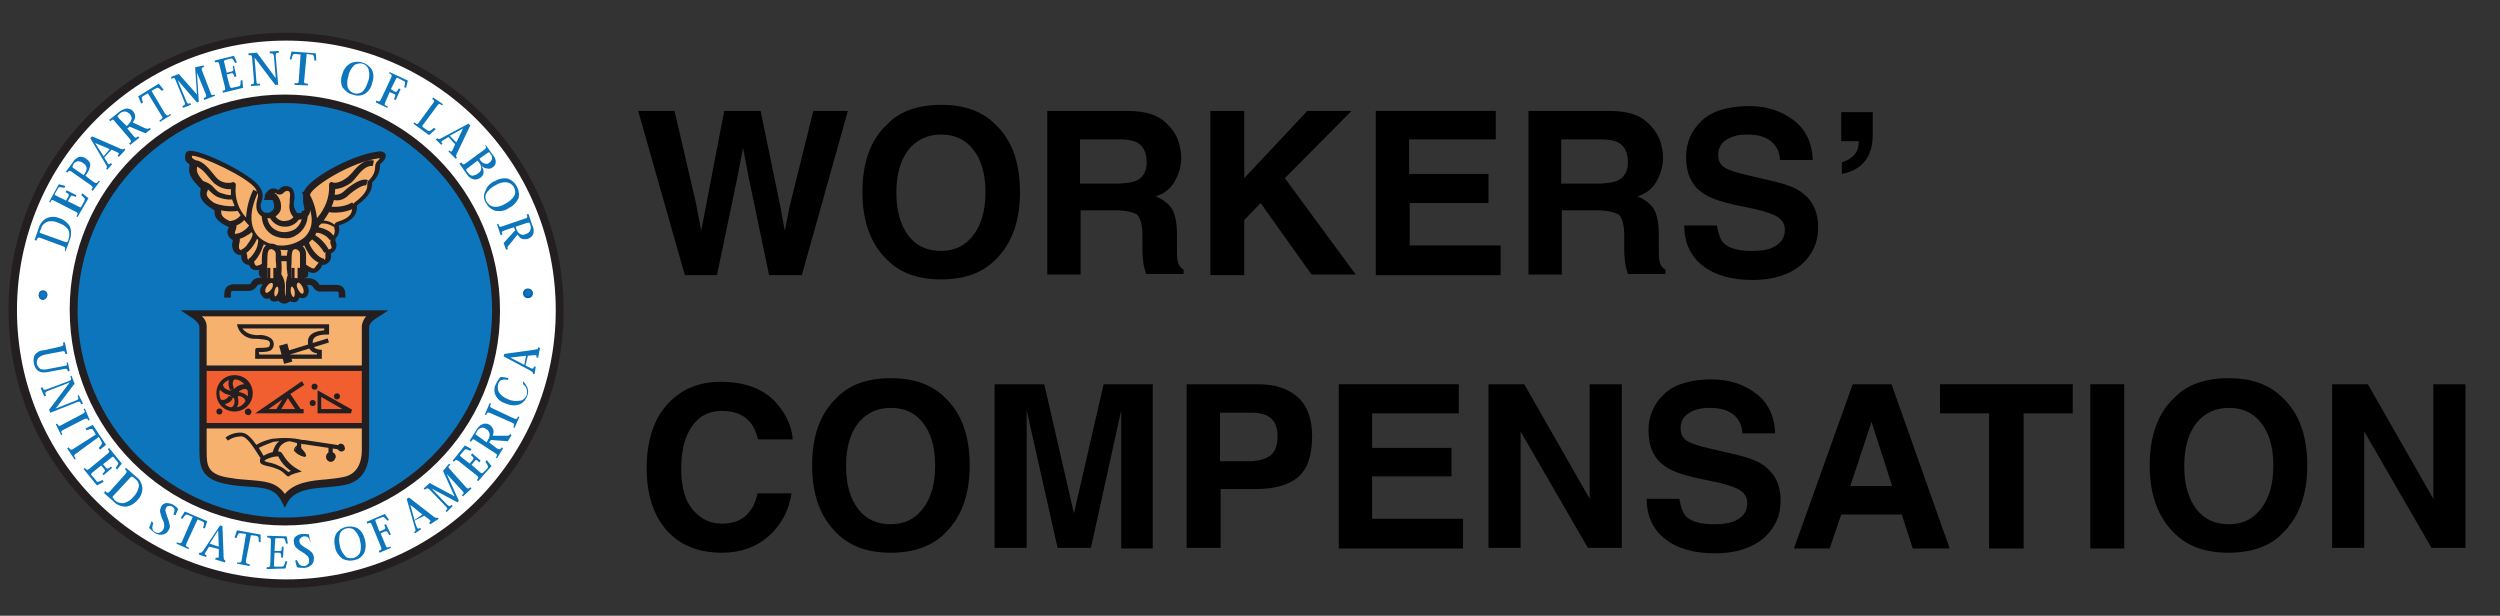 <?xml version="1.0" encoding="utf-8"?>
<svg xmlns="http://www.w3.org/2000/svg" xmlns:xlink="http://www.w3.org/1999/xlink" version="1.1" x="0px" y="0px" viewBox="0 0 412.5 101.6" style="enable-background:new 0 0 412.5 101.6;">
<rect x="0" y="0" width="412.5" height="101.6" fill="#333333" stroke="none"/>
<style type="text/css">
	.st0{display:none;}
	.st1{display:inline;}
	.st2{fill:#FBBFA5;}
	.st3{fill:#CD9D89;}
	.st4{fill:#3C2415;}
	.st5{fill:#F4763B;}
	.st6{fill:#FFDE17;}
	.st7{fill:#C5970B;}
	.st8{fill:#E6B00F;}
	.st9{fill:#FFCA46;}
	.st10{fill:#FFC20E;}
	.st11{opacity:0.5;fill:#FFFFFF;}
	.st12{fill:#FCB116;}
	.st13{opacity:0.5;}
	.st14{fill:#FFFFFF;}
	.st15{fill:#231F20;}
	.st16{fill:#0C75BC;}
	.st17{fill:#F6B16F;}
	.st18{fill:#F15E30;}
	.st19{fill:#F0534F;}
	.st20{fill-rule:evenodd;clip-rule:evenodd;fill:#0C75BC;}
	.st21{fill:#075CA9;}
</style>
<g id="Layer_1">
	<g>
		<path d="M134.2,18.3h5.7l-7.6,27.1h-5.4l-3.3-15.8l-1-5.2l-1,5.2l-3.3,15.8h-5.3l-7.7-27.1h6l3.6,15.5l0.8,4.3l0.8-4.2l3-15.6h6&#xA;			l3.2,15.5l0.8,4.3l0.8-4.1L134.2,18.3z"/>
		<path d="M155.3,46.1c-3.9,0-6.8-1.1-8.9-3.2c-2.7-2.6-4.1-6.3-4.1-11.2c0-5,1.4-8.7,4.1-11.2c2-2.1,5-3.2,8.9-3.2&#xA;			c3.9,0,6.8,1.1,8.9,3.2c2.7,2.5,4.1,6.2,4.1,11.2c0,4.9-1.4,8.6-4.1,11.2C162.1,45,159.2,46.1,155.3,46.1z M160.6,38.8&#xA;			c1.3-1.7,2-4,2-7.1c0-3-0.7-5.4-2-7c-1.3-1.7-3.1-2.5-5.3-2.5s-4,0.8-5.4,2.5c-1.3,1.7-2,4-2,7.1c0,3,0.7,5.4,2,7.1&#xA;			c1.3,1.7,3.1,2.5,5.4,2.5S159.3,40.5,160.6,38.8z"/>
		<path d="M184.1,34.7h-5.8v10.6h-5.5V18.3H186c1.9,0,3.4,0.3,4.4,0.7c1,0.4,1.9,1.1,2.6,1.9c0.6,0.7,1.1,1.4,1.4,2.3&#xA;			s0.5,1.8,0.5,2.8c0,1.3-0.3,2.5-1,3.8s-1.7,2.1-3.2,2.6c1.2,0.5,2.1,1.2,2.7,2.1c0.5,0.9,0.8,2.3,0.8,4.2v1.8c0,1.2,0,2.1,0.1,2.5&#xA;			c0.1,0.7,0.5,1.2,1,1.5v0.7h-6.2c-0.2-0.6-0.3-1.1-0.4-1.5c-0.1-0.8-0.2-1.5-0.2-2.3l0-2.5c0-1.7-0.3-2.9-0.9-3.5&#xA;			C186.9,35,185.7,34.7,184.1,34.7z M187.5,29.8c1.1-0.5,1.7-1.5,1.7-3c0-1.6-0.5-2.7-1.6-3.3c-0.6-0.3-1.5-0.5-2.8-0.5h-6.6v7.3&#xA;			h6.4C185.9,30.2,186.9,30.1,187.5,29.8z"/>
		<path d="M223.7,45.3h-7.3l-8.4-11.8l-2.7,2.8v9.1h-5.6V18.3h5.6v11.1l10.4-11.1h7.3L212,29.4L223.7,45.3z"/>
		<path d="M245.7,33.5h-13.1v7h15v4.9H227V18.3h19.8V23h-14.3v5.7h13.1V33.5z"/>
		<path d="M263.5,34.7h-5.8v10.6h-5.5V18.3h13.3c1.9,0,3.4,0.3,4.4,0.7c1,0.4,1.9,1.1,2.6,1.9c0.6,0.7,1.1,1.4,1.4,2.3&#xA;			s0.5,1.8,0.5,2.8c0,1.3-0.3,2.5-1,3.8s-1.7,2.1-3.2,2.6c1.2,0.5,2.1,1.2,2.7,2.1c0.5,0.9,0.8,2.3,0.8,4.2v1.8c0,1.2,0,2.1,0.1,2.5&#xA;			c0.1,0.7,0.5,1.2,1,1.5v0.7h-6.2c-0.2-0.6-0.3-1.1-0.4-1.5c-0.1-0.8-0.2-1.5-0.2-2.3l0-2.5c0-1.7-0.3-2.9-0.9-3.5&#xA;			C266.3,35,265.1,34.7,263.5,34.7z M266.9,29.8c1.1-0.5,1.7-1.5,1.7-3c0-1.6-0.5-2.7-1.6-3.3c-0.6-0.3-1.5-0.5-2.8-0.5h-6.6v7.3&#xA;			h6.4C265.3,30.2,266.3,30.1,266.9,29.8z"/>
		<path d="M288.9,41.4c1.3,0,2.4-0.1,3.2-0.4c1.6-0.6,2.4-1.6,2.4-3.1c0-0.9-0.4-1.6-1.2-2.1c-0.8-0.5-2-0.9-3.7-1.3l-2.9-0.6&#xA;			c-2.8-0.6-4.8-1.3-5.8-2.1c-1.8-1.2-2.7-3.2-2.7-5.9c0-2.4,0.9-4.4,2.6-6s4.4-2.4,7.8-2.4c2.9,0,5.3,0.8,7.3,2.3s3.1,3.7,3.2,6.6&#xA;			h-5.4c-0.1-1.6-0.8-2.8-2.1-3.5c-0.9-0.5-2-0.7-3.3-0.7c-1.5,0-2.6,0.3-3.5,0.9c-0.9,0.6-1.3,1.4-1.3,2.5c0,1,0.4,1.7,1.3,2.2&#xA;			c0.6,0.3,1.7,0.7,3.5,1.1l4.7,1.1c2,0.5,3.6,1.1,4.6,2c1.6,1.3,2.4,3.1,2.4,5.5c0,2.5-0.9,4.5-2.8,6.2c-1.9,1.6-4.6,2.5-8,2.5&#xA;			c-3.5,0-6.3-0.8-8.3-2.4c-2-1.6-3-3.8-3-6.6h5.4c0.2,1.2,0.5,2.2,1,2.8C285.1,40.9,286.7,41.4,288.9,41.4z"/>
		<path d="M309,22.2c0,1.8-0.4,3.3-1.3,4.4c-0.9,1.1-2.2,1.8-3.8,2.1v-1.9c1.2-0.4,2-1,2.5-1.9c0.2-0.5,0.3-1.1,0.3-1.6h-2.9v-4.8&#xA;			h5.2V22.2z"/>
		<path d="M126.9,88.4c-2,1.8-4.6,2.8-7.7,2.8c-3.9,0-7-1.2-9.2-3.7c-2.2-2.5-3.3-5.9-3.3-10.3c0-4.7,1.3-8.4,3.8-10.9&#xA;			c2.2-2.2,5-3.3,8.4-3.3c4.6,0,7.9,1.5,10,4.5c1.2,1.7,1.8,3.4,1.9,5h-5.7c-0.4-1.3-0.8-2.3-1.4-2.9c-1-1.2-2.6-1.8-4.6-1.8&#xA;			c-2.1,0-3.7,0.8-4.9,2.5s-1.8,4-1.8,7c0,3,0.6,5.3,1.9,6.8s2.8,2.3,4.8,2.3c2,0,3.5-0.6,4.5-1.9c0.6-0.7,1.1-1.7,1.4-3.1h5.6&#xA;			C130.2,84.2,128.9,86.6,126.9,88.4z"/>
		<path d="M147,91.2c-3.9,0-6.8-1.1-8.9-3.2c-2.7-2.6-4.1-6.3-4.1-11.2c0-5,1.4-8.7,4.1-11.2c2-2.1,5-3.2,8.9-3.2&#xA;			c3.9,0,6.8,1.1,8.9,3.2c2.7,2.5,4.1,6.2,4.1,11.2c0,4.9-1.4,8.6-4.1,11.2C153.8,90.1,150.8,91.2,147,91.2z M152.3,83.9&#xA;			c1.3-1.7,2-4,2-7.1c0-3-0.7-5.4-2-7c-1.3-1.7-3.1-2.5-5.3-2.5s-4,0.8-5.4,2.5c-1.3,1.7-2,4-2,7.1s0.7,5.4,2,7.1&#xA;			c1.3,1.7,3.1,2.5,5.4,2.5S151,85.6,152.3,83.9z"/>
		<path d="M169.4,90.4h-5.3V63.4h8.2l4.9,21.3l4.9-21.3h8.1v27.1H185V72.1c0-0.5,0-1.3,0-2.2s0-1.7,0-2.2L180,90.4h-5.5l-5.1-22.7&#xA;			c0,0.5,0,1.2,0,2.2s0,1.7,0,2.2V90.4z"/>
		<path d="M207.1,80.7h-5.7v9.7h-5.6V63.4h11.8c2.7,0,4.9,0.7,6.5,2.1s2.4,3.6,2.4,6.5c0,3.2-0.8,5.5-2.4,6.8S210.1,80.7,207.1,80.7&#xA;			z M209.7,75.1c0.7-0.6,1.1-1.7,1.1-3.1c0-1.4-0.4-2.4-1.1-3c-0.7-0.6-1.8-0.9-3.1-0.9h-5.3v8h5.3C207.9,76,208.9,75.7,209.7,75.1z"/>
		<path d="M239.5,78.6h-13.1v7h15v4.9h-20.5V63.4h19.8v4.8h-14.3v5.7h13.1V78.6z"/>
		<path d="M267.6,90.4H262l-11.1-19.2v19.2h-5.3V63.4h5.9l10.8,18.9V63.4h5.3V90.4z"/>
		<path d="M282.7,86.5c1.3,0,2.4-0.1,3.2-0.4c1.6-0.6,2.4-1.6,2.4-3.1c0-0.9-0.4-1.6-1.2-2.1c-0.8-0.5-2-0.9-3.7-1.3l-2.9-0.6&#xA;			c-2.8-0.6-4.8-1.3-5.8-2.1c-1.8-1.2-2.7-3.2-2.7-5.9c0-2.4,0.9-4.4,2.6-6s4.4-2.4,7.8-2.4c2.9,0,5.3,0.8,7.3,2.3s3.1,3.7,3.2,6.6&#xA;			h-5.4c-0.1-1.6-0.8-2.8-2.1-3.5c-0.9-0.5-2-0.7-3.3-0.7c-1.5,0-2.6,0.3-3.5,0.9c-0.9,0.6-1.3,1.4-1.3,2.5c0,1,0.4,1.7,1.3,2.2&#xA;			c0.6,0.3,1.7,0.7,3.5,1.1l4.7,1.1c2,0.5,3.6,1.1,4.6,2c1.6,1.3,2.4,3.1,2.4,5.5c0,2.5-0.9,4.5-2.8,6.2c-1.9,1.6-4.6,2.5-8,2.5&#xA;			c-3.5,0-6.3-0.8-8.3-2.4c-2-1.6-3-3.8-3-6.6h5.4c0.2,1.2,0.5,2.2,1,2.8C278.9,86,280.5,86.5,282.7,86.5z"/>
		<path d="M313.8,84.9h-10l-1.9,5.6h-5.9l9.7-27.1h6.4l9.6,27.1h-6.1L313.8,84.9z M312.2,80.2l-3.4-10.6l-3.5,10.6H312.2z"/>
		<path d="M342,63.4v4.8h-8.1v22.3h-5.7V68.2h-8.1v-4.8H342z"/>
		<path d="M344.9,63.4h5.6v27.1h-5.6V63.4z"/>
		<path d="M367.7,91.2c-3.9,0-6.8-1.1-8.9-3.2c-2.7-2.6-4.1-6.3-4.1-11.2c0-5,1.4-8.7,4.1-11.2c2-2.1,5-3.2,8.9-3.2s6.8,1.1,8.9,3.2&#xA;			c2.7,2.5,4.1,6.2,4.1,11.2c0,4.9-1.4,8.6-4.1,11.2C374.6,90.1,371.6,91.2,367.7,91.2z M373.1,83.9c1.3-1.7,2-4,2-7.1&#xA;			c0-3-0.7-5.4-2-7c-1.3-1.7-3.1-2.5-5.3-2.5s-4,0.8-5.4,2.5c-1.3,1.7-2,4-2,7.1s0.7,5.4,2,7.1c1.3,1.7,3.1,2.5,5.4,2.5&#xA;			S371.8,85.6,373.1,83.9z"/>
		<path d="M406.9,90.4h-5.7l-11.1-19.2v19.2h-5.3V63.4h5.9l10.8,18.9V63.4h5.3V90.4z"/>
	</g>
</g>
<g id="Layer_2" class="st0">
	<g class="st1">
		<g>
			<rect x="35" y="62.5" class="st2" width="13.2" height="8"/>
			<path class="st3" d="M45,68.3c1.1-0.5,2.2-1.1,3.2-1.7v-4H35v4.9C38.2,68.8,41.7,69.7,45,68.3z"/>
			<g>
				<path class="st2" d="M57.9,49.7c-0.4,2.2-1.8,3.7-3,3.5c-1.2-0.2-1.9-2.2-1.5-4.4c0.4-2.2,1.8-3.7,3-3.5&#xA;					C57.6,45.5,58.3,47.5,57.9,49.7z"/>
			</g>
			<g>
				<path class="st2" d="M25.5,50.2c0.4,2.2,1.8,3.7,3,3.5c1.2-0.2,1.9-2.2,1.5-4.4c-0.4-2.2-1.8-3.7-3-3.5&#xA;					C25.8,46,25.1,48,25.5,50.2z"/>
			</g>
			<path class="st2" d="M55.4,52.2c-0.2,2.7-1.7,5.2-3.1,7.2C48.7,64.8,47.3,67,42,67c-5.1,0-5.9-1.3-9.8-5.6&#xA;				c-2-2.1-3.1-4.9-3.8-7.4L28,51.3c-0.3-2.4-0.3-5.9-0.3-5.9c0.1-5,0.5-10.1,2.8-13.2c2.7-3.7,7.1-4.6,11.3-4.6&#xA;				c3.8,0,8.1,1,10.7,4.2c2.5,3.1,3,7.8,3,12.9c0,0.2,0,0.4,0,0.6C55.5,45.2,55.5,51.2,55.4,52.2z"/>
			<path class="st2" d="M72.1,89.4l-2-9.9c-3.1-4.3-10.6-6.6-10.6-6.6L48,69H35.3l-11.1,4.2c0,0-7.2,2.5-10.1,7.5l-2.6,8.6H72.1z"/>
			<path class="st4" d="M32.3,35.5c0,0,5.3,3.8,19.5,2.9c0,0,3.5,8,2.6,11.3h1.1l1.2-3.9c0,0,1.7-3.4,1.4-10.3c0,0-1-6-4.8-9&#xA;				c0,0,1.1-0.8,2.4,1.1c0,0-1.1-4.1-8.5-4.6c0,0,2.1-0.1,3.8,0c0,0-4.7-2.4-8.9-0.7c0,0,1-1.5,3-1.5c0,0-5.1-0.1-8,2.6&#xA;				c0,0,1.4-1.8,2.9-2.8c0,0-6.7,1.3-7.8,4.7c0,0,0.3-2.4,1.1-3.5c0,0-3.6,2.4-3.2,6.3C30.1,28.3,28.2,32.2,32.3,35.5z"/>
			<path class="st4" d="M29,49.7h-1.1l-1.7-4.9c0,0-3-6.3-0.8-12.9c0,0,1.2-5,6.1-5.1c0,0-1.8,8.9-2.8,16L29,49.7z"/>
			<path d="M72.1,89.4l-2-9.9C68.7,75.6,59.9,73,59.9,73L48,69l-6.3,10l-6.3-10L23,73.6c0,0-7.8,2.5-9.7,9l-1.9,6.7H72.1z"/>
			<path class="st5" d="M25.2,89.4h33.2c-0.7-2.1-2.4-9,1.1-16.5l-6.9-2.3l-11,18.6l-11-18.3l-6.4,2.4&#xA;				C28.5,79.7,26.3,86.8,25.2,89.4z"/>
			<g>
				<path class="st6" d="M33.7,89.4c-2-12.1-4.2-17.8-4.3-18.2l-3.1,1.2c0,0.8,1.5,6,2.8,17H33.7z"/>
			</g>
			<g>
				<path class="st6" d="M53.4,89.4c1.4-11.8,3-17.5,3.1-17.5l-2.9-1c-0.1,0.3-2.4,6.3-4.5,18.6H53.4z"/>
			</g>
			<g>
				<path class="st7" d="M57.2,31.7c-7.7-1.9-16.2-1-16.2-1s-8.5-0.8-16.2,1c0,0-4.1,0.5-2.4,2.9c0,0,1.8,3.6,6.3,4.8&#xA;					c0,0,3.3,1.2,12.2,1.2c8.9,0.1,12.2-1.3,12.2-1.3c4.8-1.2,6.2-4.4,6.2-4.4C60.8,32.4,57.2,31.7,57.2,31.7z"/>
				<path class="st8" d="M57.2,30.8c-7.7-1.9-16.2-1-16.2-1s-8.5-0.8-16.2,1c0,0-4.1,0.5-2.4,2.9c0,0,1.8,3.6,6.3,4.8&#xA;					c0,0,3.3,1.2,12.2,1.2c8.9,0.1,12.2-1.3,12.2-1.3c4.8-1.2,6.2-4.4,6.2-4.4C60.8,31.5,57.2,30.8,57.2,30.8z"/>
				<path class="st9" d="M53.9,36.9c0,0-3.2,1.3-11.7,1.3c-8.6,0-11.7-1.1-11.7-1.1c-4.3-1.2-6.1-4.6-6.1-4.6&#xA;					c-0.4-0.5-0.5-1-0.4-1.3c-0.8,0.4-1.4,1.1-0.5,2.3c0,0,1.7,3.5,6.1,4.6c0,0,3.2,1.1,11.7,1.1c8.6,0.1,11.7-1.3,11.7-1.3&#xA;					c2.9-0.7,4.4-2.2,5.2-3.1C57.3,35.5,55.9,36.4,53.9,36.9z"/>
				<path class="st10" d="M57.7,33C57.7,33,57.7,33,57.7,33c0-0.1,0-0.1,0-0.2c-0.3-10.8-7.6-19.4-16.5-19.4&#xA;					c-9.1,0-16.5,8.9-16.5,19.8h0.1c0.9,1.6,7.9,2.8,16.4,2.8c8.5,0,15.5-1.2,16.4-2.8h0.1C57.7,33.2,57.7,33.1,57.7,33z"/>
				<path class="st11" d="M55.9,32.4C55.9,32.4,55.9,32.4,55.9,32.4c-0.2-7-4.3-12.8-9.7-14.2c4.6,2,8,7.3,8.1,13.6c0,0,0,0,0,0.1&#xA;					c0,0,0,0,0,0c0,0.1,0,0.1,0,0.2h-0.1c-0.7,1.2-5.9,2.1-12.3,2.1c-4.1,0-7.7-0.4-10-1c1.8,0.9,6.3,1.5,11.5,1.5&#xA;					c6.4,0,11.6-0.9,12.3-2.1h0.1C55.9,32.6,55.9,32.6,55.9,32.4C55.9,32.5,55.9,32.5,55.9,32.4z"/>
				<path class="st12" d="M45.7,16.7c2.1,0,4.1,0.5,5.9,1.3c-2.9-2.8-6.5-4.5-10.5-4.5c-9.1,0-16.5,8.9-16.5,19.8h0.1&#xA;					c0.4,0.7,2.1,1.3,4.5,1.8C29.9,24.8,37,16.7,45.7,16.7z"/>
				<path class="st7" d="M41.1,11.1L41.1,11.1c-0.1,0-0.1,0-0.2,0c-0.1,0-0.1,0-0.2,0v0c-7.9,0.5-7,4.4-7,4.4&#xA;					c1.5,5.2,1.5,20.4,1.5,20.4c2.7,0.3,5.1,0.5,5.7,0.5c0.6,0,2.9-0.1,5.7-0.3c0,0,0-15.3,1.5-20.5C48.1,15.5,49,11.6,41.1,11.1z"/>
				<path class="st10" d="M41.1,11.1L41.1,11.1c0,0-0.1,0-0.1,0c0,0-0.1,0-0.1,0v0c-7.1,0.5-6.4,4.4-6.4,4.4&#xA;					c1.4,5.2,1.4,20.4,1.4,20.4c2.5,0.3,4.6,0.5,5.1,0.5c0.6,0,2.7-0.1,5.1-0.3c0,0,0-15.3,1.4-20.5C47.5,15.5,48.3,11.6,41.1,11.1z"/>
				<path class="st12" d="M37.9,18c0,0-0.8-4,6.4-4.4v0c0,0,0.1,0,0.1,0c0,0,0.1,0,0.1,0v0c1.1,0.1,2,0.2,2.8,0.4&#xA;					c-0.5-1.2-1.9-2.6-6.2-2.9v0c0,0-0.1,0-0.1,0c0,0-0.1,0-0.1,0v0c-7.1,0.5-6.4,4.4-6.4,4.4c1.4,5.2,1.4,20.4,1.4,20.4&#xA;					c1.3,0.1,2.5,0.3,3.4,0.4C39.1,31.9,38.9,22,37.9,18z"/>
				<g class="st13">
					<path class="st14" d="M44,36c-0.4-7.8,1.2-17.6,1.2-17.7l0,0c0.4-2.2,0-2.8-0.1-2.9l-0.1,0l0,0c-1.1-1-3.3-0.8-4-0.5l0,0&#xA;						c0.3-0.2,3-1.4,4.5-0.3c0.3,0.2,1.2,1,0.6,3.9c0,0.3-1.6,9.9-1.2,17.5L44,36z"/>
				</g>
			</g>
		</g>
	</g>
</g>
<g id="Layer_3">
	<path class="st14" d="M2.1,51.2c0-24.9,20.2-45.1,45.1-45.1s45.1,20.2,45.1,45.1S72.2,96.4,47.2,96.4S2.1,76.2,2.1,51.2&#xA;		C2.1,51.2,2.1,51.2,2.1,51.2"/>
	<path class="st15" d="M47.2,97C21.9,97,1.4,76.5,1.4,51.2S21.9,5.4,47.2,5.4s45.8,20.5,45.8,45.8l0,0C93,76.5,72.5,97,47.2,97z&#xA;		 M47.2,6.7C22.7,6.7,2.8,26.7,2.8,51.2c0,24.6,19.9,44.4,44.5,44.4c24.5,0,44.4-19.9,44.4-44.4C91.7,26.6,71.8,6.7,47.2,6.7z"/>
	<path class="st16" d="M12.2,51.2c0-19.3,15.6-34.9,34.9-34.9s34.9,15.6,34.9,34.9S66.3,86.1,47.1,86.1c0,0,0,0,0,0&#xA;		C27.8,86.1,12.2,70.5,12.2,51.2"/>
	<path class="st15" d="M47,86.7c-19.6,0-35.5-15.9-35.5-35.6S27.4,15.6,47,15.6s35.5,15.9,35.5,35.6c0,0,0,0,0,0&#xA;		C82.6,70.8,66.6,86.7,47,86.7z M47,17c-18.9,0-34.2,15.3-34.2,34.2S28.1,85.4,47,85.4c18.9,0,34.2-15.3,34.2-34.2&#xA;		C81.2,32.3,65.9,17,47,17L47,17z"/>
	<path class="st17" d="M32.2,51.6H62l-1.5,1.9l-0.3,22.3l-1.4,2.8l-6.9,1.4l-3,0.7l-1.5,1.6l-0.3,0.5l-1-1.5l-2-0.9L41,79.7&#xA;		l-3.3-0.5L35,78.2l-1.1-1.6L33.4,73l0.2-13.9l-0.1-5.4C33.5,53.7,31.4,51.6,32.2,51.6"/>
	<path class="st17" d="M47.1,83L46,81.3l-2-0.9l-3-0.5l-3.3-0.5L35,78.3l-1.2-1.7L33.3,73l0.2-13.9l-0.1-5.4&#xA;		c-0.4-0.4-1.6-1.7-1.4-2.1c0-0.1,0.1-0.2,0.3-0.2h30l-1.7,2l-0.3,22.3l-1.5,2.9L51.9,80l-3,0.7l-1.5,1.5L47.1,83z M35.1,78.1&#xA;		l2.7,1.1l3.2,0.5l3.1,0.5l2.1,0.9l0.9,1.4l0.2-0.4l1.5-1.6l0,0l3-0.7l6.9-1.4l1.4-2.7l0.2-22.3l0,0l1.4-1.7H32.2h-0.1&#xA;		c0,0,0.6,1,1.4,1.9l0,0l0.2,5.5L33.6,73l0.5,3.6L35.1,78.1z"/>
	<rect x="33.6" y="60.8" class="st18" width="26.6" height="9.4"/>
	<path class="st19" d="M60.3,70.3H33.5v-9.6h26.8V70.3z M33.7,70h26.4v-9.2H33.7V70z"/>
	<path class="st15" d="M50.1,68.2h-8l5.4-3.7l0,0l2.3-1.6l0.4,0.6L47.9,65l1.7,2.5h0.5V68.2z M46.4,67.5h2.3l-1.2-1.8L46.4,67.5z&#xA;		 M44.3,67.5h1.3l1-1.6L44.3,67.5z M53,59.2H42.1v-0.3c0-1.3,0-1.3,0.1-1.4s0.2-0.1,0.5-0.1c1.3,0,1.6-0.1,1.7-0.2&#xA;		c0.2-0.3,0.2-0.7,0-0.9c-0.3-0.3-1.2-0.3-1.9-0.4h-0.3c-1.3,0.1-2.6-0.7-3-2l-0.1-0.4h15.2v1.7h-0.3c-1.6,0-2.4,0.4-2.4,1.2&#xA;		c0,1.1,0.5,1.2,1.2,1.3l0.3,0V59.2L53,59.2z M42.8,58.5h9.5v-0.2c-0.7-0.1-1.5-0.5-1.5-1.9c0-1.6,1.8-1.8,2.7-1.9v-0.3H40&#xA;		c0.5,0.7,1.3,1,2.2,1.1h0.3c0.8-0.1,1.7,0.1,2.3,0.6c0.5,0.5,0.5,1.3,0,1.8c-0.3,0.3-1,0.4-2.1,0.4L42.8,58.5z"/>
	<path class="st15" d="M60.5,70.7H33.9v-0.9h26.6V70.7z M60.4,61.2H33.8v-0.9h26.6L60.4,61.2z"/>
	<path class="st15" d="M47,83.8l-0.5-1c-1.1-2.2-2.7-2.3-5.5-2.5c-0.9-0.1-1.8-0.1-2.9-0.3c-4.8-0.7-5.2-2.7-5.2-5.8V53.9&#xA;		c0-0.3-0.4-1-1.6-1.7l-1.5-1h1.8h30.5h2l-1.7,1.1c-1.5,0.9-1.5,1.5-1.5,1.8v20.3c0,3.9-2.1,5.2-3.9,5.6c-1,0.2-2,0.3-3.1,0.4&#xA;		c-2.8,0.2-5.4,0.5-6.5,2.6L47,83.8z M33.3,52.2c0.5,0.4,0.8,1,0.8,1.7v20.4c0,2.5,0,4.1,4.2,4.6c1,0.2,2,0.2,2.8,0.3&#xA;		c2.5,0.2,4.5,0.3,5.9,2.3c1.6-1.9,4.3-2.2,6.8-2.4c1-0.1,2-0.2,2.9-0.4c2-0.4,3-2,3-4.5V53.9c0-0.6,0.3-1.2,0.7-1.7L33.3,52.2z"/>
	<path class="st15" d="M38,64.9c0-0.4,0.3-0.7,0.7-0.7s0.7,0.3,0.7,0.7c0,0.4-0.3,0.7-0.7,0.7c0,0,0,0,0,0&#xA;		C38.3,65.6,38,65.3,38,64.9"/>
	<path class="st15" d="M38.7,65.7c-0.4,0-0.8-0.4-0.8-0.8s0.4-0.8,0.8-0.8c0.4,0,0.8,0.4,0.8,0.8S39.1,65.7,38.7,65.7&#xA;		C38.7,65.7,38.7,65.7,38.7,65.7z M38.7,64.3c-0.3,0-0.6,0.3-0.6,0.6c0,0.3,0.3,0.6,0.6,0.6s0.6-0.3,0.6-0.6&#xA;		C39.2,64.6,39,64.3,38.7,64.3L38.7,64.3z"/>
	<path class="st15" d="M38.7,67.9c-1.7,0-3-1.3-3-3c0-1.7,1.3-3,3-3s3,1.3,3,3C41.7,66.6,40.3,67.9,38.7,67.9L38.7,67.9z M37.1,66.7&#xA;		c0.3,0.3,0.7,0.5,1.1,0.5c0.8-0.4,0.4-1.6,0.4-1.6l0.6-0.2c0.2,0.6,0.2,1.3-0.1,1.8c0.6-0.1,1.1-0.5,1.4-1&#xA;		c-0.1-0.8-1.3-0.9-1.3-0.9v-0.7h0l-0.5-0.5c0.4-0.4,1-0.7,1.6-0.7c-0.4-0.5-1-0.8-1.6-0.8c-0.6,0.5-0.1,1.4-0.1,1.5l-0.6,0.3&#xA;		c-0.3-0.5-0.4-1.2-0.2-1.7c-0.4,0.1-0.7,0.4-1,0.7c0,0.9,1.2,1,1.3,1.1l-0.1,0.7c-0.7-0.1-1.3-0.4-1.7-0.9&#xA;		c-0.1,0.2-0.1,0.4-0.1,0.6c0,0.3,0.1,0.7,0.2,1c0.8,0.4,1.4-0.6,1.4-0.6l0.6,0.3C38.3,66.2,37.7,66.5,37.1,66.7z M39.3,64.7&#xA;		c0.6,0,1.2,0.3,1.6,0.7c0-0.1,0-0.3,0-0.4c0-0.2,0-0.5-0.1-0.7C40.2,63.9,39.4,64.6,39.3,64.7L39.3,64.7z"/>
	<path class="st15" d="M35.7,67.9c0-0.3,0.2-0.5,0.5-0.5s0.5,0.2,0.5,0.5c0,0.3-0.2,0.5-0.5,0.5S35.7,68.2,35.7,67.9L35.7,67.9"/>
	<path class="st15" d="M40.4,67.9c0-0.3,0.3-0.5,0.6-0.5c0.2,0,0.4,0.2,0.5,0.5c0,0.3-0.2,0.6-0.5,0.6c-0.3,0-0.6-0.2-0.6-0.5&#xA;		C40.4,68,40.4,68,40.4,67.9"/>
	<path class="st15" d="M55.1,65.4c0-0.3,0.2-0.5,0.5-0.5s0.5,0.2,0.5,0.5s-0.2,0.5-0.5,0.5c0,0,0,0,0,0&#xA;		C55.3,65.9,55.1,65.7,55.1,65.4"/>
	<path class="st15" d="M51.4,63.8c0-0.3,0.2-0.5,0.5-0.5c0.3,0,0.5,0.2,0.5,0.5c0,0.3-0.2,0.5-0.5,0.5S51.4,64.1,51.4,63.8&#xA;		L51.4,63.8"/>
	<path class="st15" d="M51.1,66.5c0-0.3,0.2-0.5,0.5-0.5c0.3,0,0.5,0.2,0.5,0.5c0,0.3-0.2,0.5-0.5,0.5c0,0,0,0,0,0&#xA;		C51.3,67,51.1,66.8,51.1,66.5C51.1,66.5,51.1,66.5,51.1,66.5"/>
	<path class="st15" d="M47.6,78.6c-0.2,0-0.3-0.1-0.5-0.3c-0.4-0.4-0.8-0.7-1.3-0.9c-0.5-0.2-1.1-0.4-1.7-0.5&#xA;		c-0.7-0.2-1.3-0.3-1.2-1l0,0c0-0.1,0-0.2,0.1-0.3l-0.4-0.6c-0.7-1.1-1.8-2.9-2.7-3c-0.8,0-1.6,0.2-2.3,0.7l-0.4-0.5&#xA;		c0.8-0.6,1.8-0.9,2.8-0.8c0.8,0.1,1.6,1,2.3,2c0.8-0.5,1.7-0.8,2.6-1c1.7-0.2,3.4-0.2,5,0.2h0.3l6,0.9l-0.1,0.7L54.9,74v0.9h-0.7&#xA;		v-1l-4-0.6H50l-0.3-0.1v0.9H49v-1l-1.2-0.3l0,0c-1,0.1-1.8,0.8-1.9,1.7c0.3,0,0.6,0.1,0.7,0.4c0.6,1,1.4,1.9,2.5,2.5l0.7,0.4&#xA;		l-1.1,0.3c-0.3,0.1-0.5,0.2-0.8,0.3C47.8,78.6,47.7,78.6,47.6,78.6z M43.6,76C43.6,76.1,43.6,76.1,43.6,76c0.2,0.2,0.4,0.2,0.7,0.3&#xA;		c0.6,0.1,1.2,0.3,1.8,0.6c0.5,0.2,1,0.6,1.5,1l0,0c0.1-0.1,0.2-0.1,0.4-0.2c-0.9-0.6-1.6-1.4-2.1-2.4c-0.5,0-1,0.1-1.5,0.3&#xA;		C43.8,75.8,43.7,76,43.6,76L43.6,76z M42.7,73.9l0.5,0.8c0.1,0.2,0.2,0.4,0.3,0.5c0.5-0.3,1-0.5,1.5-0.6l0,0&#xA;		c0.2-0.7,0.5-1.4,1.1-1.8c-0.3,0-0.7,0.1-1,0.1C44.3,73.2,43.5,73.5,42.7,73.9z M57.9,68.2h-5.5v-3.8l5.7,3.2L57.9,68.2z M53,67.5&#xA;		h3.5l-3.5-2V67.5z"/>
	<path class="st15" d="M55.7,73.8c0-0.3,0.2-0.6,0.5-0.6c0.3,0,0.6,0.2,0.6,0.5c0,0,0,0.1,0,0.2c0,0.3-0.3,0.5-0.6,0.5&#xA;		C56,74.3,55.8,74.1,55.7,73.8"/>
	<path class="st15" d="M56.3,74.5c-0.3,0-0.6-0.3-0.6-0.6l0,0c0-0.3,0.3-0.6,0.6-0.6s0.6,0.3,0.6,0.6C57,74.2,56.7,74.5,56.3,74.5z&#xA;		 M56.3,73.3c-0.3,0-0.5,0.2-0.5,0.5l0,0c0.1,0.3,0.3,0.5,0.6,0.4c0.2,0,0.4-0.2,0.4-0.4C56.8,73.6,56.6,73.3,56.3,73.3z"/>
	<path class="st15" d="M49.3,73.6c0.8,0.7,1.1,1.1,1.2,1.5c0.2,0.7-1.7-0.2-1.8-0.7C48.6,74.1,49.1,73.4,49.3,73.6"/>
	<path class="st15" d="M50.2,75.3c-0.2,0-0.3,0-0.5-0.1c-0.5-0.2-1.1-0.6-1.2-0.9c0-0.3,0.2-0.6,0.5-0.8c0.1-0.1,0.2,0,0.2,0l0,0&#xA;		c0.8,0.7,1.2,1.1,1.2,1.5c0,0.1,0,0.2-0.1,0.2C50.4,75.3,50.3,75.4,50.2,75.3z M49.2,73.6C49.2,73.6,49.2,73.6,49.2,73.6&#xA;		c-0.3,0.2-0.5,0.4-0.5,0.7c0,0.2,0.6,0.6,1.1,0.8c0.3,0.1,0.5,0.1,0.6,0s0,0,0-0.2C50.4,74.6,50,74.2,49.2,73.6L49.2,73.6&#xA;		L49.2,73.6z"/>
	<path class="st15" d="M53.9,75.4c0-0.4,0.3-0.7,0.7-0.7c0.4,0,0.7,0.3,0.7,0.7c0,0.4-0.3,0.7-0.7,0.7S53.9,75.8,53.9,75.4&#xA;		L53.9,75.4"/>
	<path class="st15" d="M54.6,76.2c-0.4,0-0.8-0.3-0.8-0.8s0.3-0.8,0.8-0.8s0.8,0.3,0.8,0.8C55.3,75.8,55,76.2,54.6,76.2z M54.6,74.8&#xA;		c-0.4,0-0.6,0.3-0.6,0.6s0.3,0.6,0.6,0.6c0,0,0,0,0,0c0.4,0,0.6-0.3,0.6-0.6C55.2,75.1,55,74.8,54.6,74.8z"/>
	<path class="st17" d="M31.2,25.4c0.3-1.2,10.1,3.5,11.3,5.6c1,1.7,0.2,1.6,0.2,2.9c-0.1,0.8,0.5,1.6,1.4,1.7c0.7,0.1,1.4-0.3,1.7-1&#xA;		c0.3-0.9-0.3-2.6-1.4-2.1c-0.6,0.3,0.3-1.5,1.2-0.9c0.8,0.5,0.5-0.4,1.5-0.5c1.3-0.1,1,1.6,0.9,2.2c-0.1,1.2,0.5,2.7,1.7,2.1&#xA;		c1.6-0.7,0.1-2.1,0.8-3.9s7.2-5.6,11.8-6.2c1.3-0.2,0.5,0.9-0.1,1.4c-0.3,0.3,0.3,1.5-1.3,3.1c-0.3,0.3,0.8,1.3-2.4,3.8&#xA;		c-0.4,0.3,0.7,2.2-2.8,3.2c-0.8,0.2,0.5,1.1-0.6,2.3c-0.7,0.8,0.8,1.8-0.8,2.4c-0.5,0.2,0.6,1.6-1.2,1.9c-0.4,0.1-0.4,2.4-2.6,0.7&#xA;		c-0.7-0.5,0.4,1.5-0.1,1.4c-0.3,0-0.5-0.2-0.7-0.4c-0.1,0.8,0.1,1.5,0.7,2.1c0.5,0.4,0.4,2.3-1.1,1.3c-0.2-0.1,0.1,1.6-1.3,0.7&#xA;		c-0.2-0.1-0.7,1.3-1.7-0.1c-0.1-0.2-1.1,1-1.3-0.5c0-0.2-0.5,0.8-1.2,0s0.3-1.6,0.5-1.8c0.5-0.6-0.1-1.2,0.1-1.6&#xA;		c0.5-1.1-0.4,0.7-0.8,0.2s0.7-1.8,0.1-1.5c-2,1-1.8-0.4-2.1-0.5c-1.7-0.1-0.7-1.6-1.2-1.6c-2.2-0.1-0.8-2.2-1.2-2.4&#xA;		c-1.6-0.6-0.2-2-0.6-2.1c-3.5-1.4-1.9-2.5-2.7-3c-3.3-1.9-1.6-2.9-2.1-3.5c-1-1.1-2.2-2.1-1.6-3.7C31.7,26.3,30.9,26.6,31.2,25.4"/>
	<path class="st15" d="M46.9,50.1L46.9,50.1c-0.4,0-0.7-0.2-1-0.5c-0.3,0.2-0.7,0.2-1,0.1c-0.2-0.1-0.4-0.3-0.4-0.5&#xA;		c-0.4,0.2-1,0.1-1.2-0.3c-0.6-0.6-0.5-1.4,0.3-2.3l0.1-0.1c0.1-0.2,0.1-0.3,0-0.6l0,0c-0.1,0-0.1,0-0.2,0c-0.2,0-0.4-0.1-0.6-0.3&#xA;		c-0.2-0.3-0.3-0.7-0.1-1.1c-0.3,0.1-0.7,0.1-1,0c-0.3-0.1-0.6-0.4-0.7-0.8c-0.8,0-1.3-0.7-1.3-1.4c0-0.1,0-0.1,0-0.2&#xA;		c-0.5,0-0.9-0.2-1.2-0.6c-0.3-0.5-0.4-1.1-0.2-1.7v-0.2c-0.8-0.4-1.1-1.3-0.7-2c0,0,0-0.1,0.1-0.1l0,0c-2.2-1-2.4-1.8-2.4-2.6&#xA;		c0-0.1,0-0.2,0-0.2c-2.5-1.4-2.5-2.5-2.3-3.4c0-0.1,0-0.2,0-0.2c-0.1-0.1-0.2-0.2-0.4-0.4c-0.9-1-1.8-1.9-1.4-3.5&#xA;		c-0.1-0.1-0.1-0.2-0.2-0.2c-0.4-0.3-0.7-0.6-0.5-1.6c0.1-0.3,0.3-0.5,0.6-0.5c1.9-0.3,10.4,3.9,11.6,5.9c0.5,0.6,0.7,1.5,0.4,2.3&#xA;		c-0.1,0.3-0.2,0.6-0.2,0.8c0,0.7,0.4,1.2,0.9,1.2c0.5,0.1,1-0.2,1.3-0.7c0.1-0.5,0-1.1-0.3-1.5c-0.1-0.1-0.3-0.1-0.4,0&#xA;		c-0.2,0.2-0.6,0.1-0.7-0.1c-0.3-0.4,0-0.9,0.3-1.2c0.4-0.5,1.1-0.7,1.7-0.3H46l0,0c0.3-0.4,0.7-0.6,1.1-0.6c0.4,0,0.8,0.1,1.1,0.4&#xA;		c0.4,0.6,0.5,1.4,0.3,2.1v0.2c-0.1,0.6,0.1,1.2,0.5,1.7c0.2,0.1,0.5,0.1,0.7,0c0.6-0.2,0.6-0.5,0.4-1.3c-0.2-0.8-0.1-1.5,0.1-2.3&#xA;		c0.8-2,7.6-5.9,12.2-6.5c0.6-0.1,1,0.1,1.2,0.4c0.3,0.6-0.5,1.4-0.9,1.7c0,0.1,0,0.2,0,0.2c0,1.1-0.5,2.1-1.3,2.8v0.1&#xA;		c0,0.9-0.2,2-2.5,3.7c0,0.1,0,0.1,0,0.2c0,0.7-0.1,2.2-3,3.1c0,0,0,0.1,0,0.1c0.2,0.7,0,1.5-0.5,2c-0.1,0.1-0.1,0.3,0,0.6&#xA;		c0.3,0.7,0,1.5-0.6,1.8c-0.1,0-0.1,0.1-0.2,0.1c0,0,0,0.1,0,0.1c0.2,0.8-0.3,1.6-1.1,1.8c-0.1,0-0.2,0-0.3,0l-0.1,0.2&#xA;		c-0.2,0.5-0.6,0.9-1.1,1.1c-0.4,0.1-0.8,0-1.2-0.2c0.1,0.3,0.1,0.6-0.1,0.9c-0.1,0.1-0.4,0.2-0.5,0.1H50c0,0.4,0.2,0.7,0.5,1&#xA;		c0.5,0.6,0.6,1.4,0.2,2c-0.3,0.4-0.8,0.5-1.3,0.3c-0.1,0.3-0.2,0.5-0.5,0.7c-0.3,0.1-0.7,0.1-1-0.1C47.6,49.9,47.3,50.1,46.9,50.1z&#xA;		 M46.1,48.6c0.2,0,0.3,0.1,0.4,0.2c0.2,0.3,0.4,0.4,0.4,0.4s0.2-0.2,0.3-0.2s0.5-0.5,0.8-0.2s0.5,0.2,0.5,0.2&#xA;		c0-0.1,0.1-0.2,0.1-0.4c0-0.2,0.1-0.4,0.3-0.5l0.2-0.1l0.2,0.2c0.2,0.1,0.5,0.3,0.6,0.2c0.1-0.2,0.1-0.5,0-0.8&#xA;		c-0.6-0.7-0.9-1.6-0.8-2.5l0.2-1.1l0.6,0.8c-0.1-0.5-0.2-0.9,0.1-1.1c0.2-0.1,0.5-0.1,0.7,0.1c0.7,0.5,1,0.5,1.1,0.5&#xA;		s0.3-0.4,0.5-0.6s0.3-0.6,0.7-0.7c0.8-0.1,0.7-0.3,0.7-0.8c0-0.3-0.1-0.8,0.5-1s0.6-0.3,0.4-0.8c-0.2-0.5-0.1-1,0.3-1.4&#xA;		c0.3-0.3,0.4-0.8,0.3-1.2c-0.1-0.3-0.2-1,0.5-1.2c2.3-0.7,2.4-1.6,2.4-2.3c0-0.3,0.1-0.6,0.3-0.8c2.3-1.7,2.2-2.6,2.2-3&#xA;		c0-0.2,0-0.5,0.2-0.7c0.7-0.6,1.1-1.4,1.1-2.3c0-0.3,0.1-0.6,0.3-0.8c0.2-0.2,0.4-0.4,0.5-0.6h-0.1c-4.6,0.6-10.8,4.5-11.4,5.9&#xA;		c-0.2,0.6-0.2,1.2-0.1,1.8c0.1,0.8,0.3,1.8-1,2.3c-0.5,0.2-1.1,0.2-1.5-0.1c-0.7-0.6-1-1.6-0.8-2.5V33c0-0.4,0.2-1.1-0.1-1.4&#xA;		c0,0-0.1-0.1-0.3-0.1c-0.2,0-0.4,0.1-0.5,0.2c-0.3,0.4-0.8,0.5-1.2,0.3c0,0-0.1,0-0.1-0.1c-0.1-0.1-0.2-0.1-0.3,0h-0.1&#xA;		c0.2,0,0.4,0.1,0.5,0.3c0.6,0.7,0.8,1.6,0.6,2.5c-0.4,0.9-1.2,1.4-2.2,1.3c-1.1-0.1-1.9-1-1.8-2.1c0-0.4,0.1-0.8,0.2-1.2&#xA;		c0.1-0.4,0.2-0.6-0.3-1.5c-1.1-1.9-9.2-5.6-10.5-5.5c-0.1,0.3,0,0.4,0.2,0.5c0.3,0.2,0.5,0.4,0.6,0.7l0.1,0.2v0.2&#xA;		c-0.4,1.1,0.2,1.7,1.1,2.8l0.4,0.5c0.2,0.3,0.3,0.7,0.1,1C34,32,33.9,32.7,36,33.9c0.3,0.2,0.5,0.6,0.5,1c0,0.5,0,1.1,2.2,1.9&#xA;		c0.5,0.2,0.3,0.8,0.2,1.1c-0.2,0.6-0.3,0.8,0.3,1.1c0.5,0.2,0.4,0.7,0.3,1.1s-0.1,0.8,0,1c0.2,0.2,0.5,0.3,0.7,0.3&#xA;		c0.2,0,0.3,0.1,0.4,0.2c0.1,0.2,0.2,0.5,0.2,0.7c0,0.4,0,0.6,0.7,0.7c0.3,0,0.5,0.2,0.5,0.5c0.1,0.2,0.1,0.2,0.2,0.3&#xA;		s0.3,0.1,1.1-0.3c0.2-0.1,0.5-0.1,0.7,0c0.3,0.3,0.1,0.6,0,0.9c0,0,0,0.1-0.1,0.2l0,0c0.2-0.3,0.4-0.3,0.7-0.2s0.2,0.5,0,0.9&#xA;		c0,0.1,0,0.2,0,0.3c0.2,0.5,0.1,1-0.2,1.4c0,0.1-0.1,0.1-0.2,0.2c-0.6,0.6-0.5,0.8-0.3,1.1s0.2,0.2,0.5,0c0.1-0.2,0.4-0.2,0.6-0.2&#xA;		l0.2,0.1v0.3c0,0.1,0,0.3,0.1,0.4c0.1-0.1,0.2-0.1,0.3-0.2C45.7,48.6,45.9,48.6,46.1,48.6z"/>
	<path class="st15" d="M47,49.9c-1,0-1-1.1-1-2c0-0.4,0-0.7,0-1.1c0,0.9-0.5,1.7-1.2,2.2l-0.4-0.8c0.5-0.2,0.6-1.2,0.7-1.6&#xA;		c0-0.1,0-0.2,0.1-0.4l0.8,0.2c0-0.2-0.1-0.5-0.3-0.6l0.6-0.7c0.6,0.8,0.8,1.7,0.7,2.7c0,0.4,0,0.8,0.1,1.1c0-0.2,0.1-1,0.1-1.5&#xA;		c0-1.2,0.1-2.6,1.2-2.6v0.9c-0.1,0-0.2,0.3-0.2,0.6l0.8-0.2c0,0.1,0.1,0.2,0.1,0.4c0,0.4,0.2,1.3,0.7,1.6L49.1,49&#xA;		c-0.7-0.5-1.1-1.3-1.1-2.1c0,0.3,0,0.5,0,0.7C48,48.7,47.9,49.9,47,49.9z M41.1,43.6L41,42.7c0.1,0,0.5-0.3,1-1.1&#xA;		c0.4-0.6,0.6-1.3,0.6-2l-0.2-0.2c-0.4,1-1.5,2.5-2.5,2.7l-0.1-0.9c0.5-0.2,0.9-0.6,1.1-1c0.4-0.5,0.7-1,0.8-1.6l0,0&#xA;		c-0.1-0.1-0.1-0.2-0.2-0.3c-0.2,0.2-0.4,0.4-0.7,0.5c-0.7,0.5-1.6,0.8-2.4,0.7l0.2-0.9c0.6,0,1.2-0.2,1.7-0.6&#xA;		c0.3-0.2,0.6-0.5,0.8-0.8c-0.3-0.3-0.6-0.6-0.8-0.9c-0.6,0.7-1.5,1.1-2.5,1.1l0.1-0.9c0.7-0.1,1.4-0.4,1.8-1&#xA;		c-0.2-0.2-0.3-0.5-0.5-0.7c-1.4,0.2-2.8,0-4.2-0.5l0.3-0.8c1.1,0.4,2.3,0.6,3.4,0.5c-0.1-0.4-0.3-0.7-0.4-1.1&#xA;		c-0.8,0.1-1.6-0.1-2.4-0.4c-0.4-0.2-0.8-0.5-1.1-0.8c-0.5-0.5-1.1-1-1.8-1v-0.9c0.9,0.1,1.8,0.5,2.4,1.3c0.3,0.3,0.5,0.5,0.9,0.7&#xA;		c0.6,0.2,1.2,0.4,1.8,0.4c0-0.3,0-0.7,0-1c-1,0.1-1.9-0.3-2.7-0.9c-0.3-0.3-0.6-0.6-0.9-1c-0.7-0.9-1.8-2.1-2.7-1.9l-0.2-0.9&#xA;		c1.5-0.4,2.7,1.1,3.6,2.2c0.2,0.3,0.5,0.6,0.7,0.8c0.6,0.6,1.6,0.8,2.4,0.6l0.2-0.1l0.4,0.3v0.4c-0.2,1.9,0.4,3.8,1.7,5.2&#xA;		c0.1-1.6,0.5-3.2,1.2-4.6l0.8,0.4c-1.5,3.1-1.5,5.8,0.1,7.4l0.1,0.1l0.4,0.3c2.1,1.5,5,1.3,7-0.3c1.8-1.7,1.6-4.3-0.4-7.4l0.8-0.5&#xA;		c1,1.4,1.5,3,1.7,4.7c1.3-1.5,2.1-3.4,2-5.4c0-0.2,0-0.4,0.2-0.5l0.2-0.1l0.2,0.1c0.2,0.1,1.1,0.2,2.5-0.9c0.2-0.2,0.5-0.5,0.7-0.7&#xA;		c0.8-1,2.1-2.4,3.6-2l-0.2,0.9c-1-0.2-2,0.9-2.7,1.8c-0.2,0.3-0.5,0.6-0.8,0.9c-0.8,0.6-1.7,1-2.7,1.1l0,0c0,0.3,0,0.6-0.1,0.9&#xA;		c0.5,0.1,1-0.1,1.4-0.4c0.3-0.3,2.7-2.5,4.1-2l-0.3,0.9c-0.6-0.2-2.4,1.1-3.1,1.8c-0.6,0.5-1.4,0.8-2.2,0.6&#xA;		c-0.1,0.4-0.2,0.7-0.4,1.1c1.2,0.1,2.4-0.1,3.4-0.7l0.6,0.7c-1.1,1-3.6,1.1-4.4,0.9c-0.3,0.5-0.6,1-0.9,1.4c0.8,0,1.6,0.4,2.1,1&#xA;		L55,37.4c-0.6-0.4-1.3-0.6-2-0.5l-0.4,0.4v0.2c0.4,0.1,0.8,0.2,1.2,0.4c0.7,0.3,1.2,0.8,1.5,1.5l-0.9,0.2c-0.3-0.4-0.6-0.7-1.1-0.9&#xA;		c-0.3-0.2-0.7-0.3-1.1-0.3l-0.2,0.4c1,0.6,1.9,1.6,2.4,2.7l-0.9,0.2c-0.5-0.9-1.2-1.6-2-2.2c-0.1,0.1-0.2,0.2-0.3,0.3L51,40l0,0&#xA;		c0,0.4,1.2,2.5,2.5,2.7l-0.2,0.9c-1.1-0.3-2-1-2.5-2c-0.2-0.3-0.4-0.7-0.6-1.1c-2.1,1.1-4.6,1-6.7-0.2c0,0.1,0,0.2-0.1,0.3&#xA;		C43,41.8,42.1,43.5,41.1,43.6z M50.9,40.1L50.9,40.1z M47.6,43.1h-1.4v-0.9h1.4L47.6,43.1z M47,39.3c-0.7,0-1.4-0.2-2-0.5&#xA;		c-1.2-0.7-1.9-2-1.8-3.5l0.9,0c-0.1,1.1,0.4,2.1,1.3,2.6c1,0.6,2.3,0.5,3.3-0.1c0.9-0.7,1.4-1.9,1.1-3l0.9-0.1&#xA;		c0.3,1.5-0.3,3-1.5,3.9C48.5,39.1,47.8,39.4,47,39.3z M46.9,37.4c-1.1,0-2.2-0.8-2.5-1.8l0.8-0.4c0.3,0.9,1.2,1.5,2.2,1.2&#xA;		c0,0,0,0,0.1,0c0.7-0.2,1.1-0.7,1.1-0.9l0.9-0.1c0.1,0.7-0.6,1.6-1.7,1.9C47.5,37.4,47.2,37.4,46.9,37.4z"/>
	<path class="st15" d="M49,46.6c-0.3,0-0.6-0.1-0.8-0.3c-0.4-0.3-0.7-0.7-0.8-1.2v-0.2c-0.1-0.5-0.1-1-0.1-1.4c0-1.8,0-3.2,1.6-3.3&#xA;		l0,0c0.9,0,1.6,0.8,1.6,1.7v3c0,0.8-0.5,1.5-1.3,1.7L49,46.6z M48.8,41.1c-0.6,0-0.7,0.4-0.7,2.4c0,0.4,0,0.8,0.1,1.2&#xA;		c0,0.1,0,0.2,0,0.3c0.2,0.3,0.4,0.6,0.8,0.7l0,0c0.3-0.1,0.5-0.4,0.5-0.8v-3C49.5,41.5,49.2,41.2,48.8,41.1z"/>
	<path class="st15" d="M44.7,46.7c-0.2,0-0.4-0.1-0.6-0.2c-0.4-0.4-0.7-0.9-0.7-1.5c0-0.1,0-0.1,0-0.2c-0.1-0.4-0.2-0.9-0.2-1.3&#xA;		c0-1.8,0-3.2,1.6-3.3l0,0c0.9,0,1.6,0.8,1.6,1.7c0,0.3,0,0.7,0,1.1c0.1,0.8,0.1,1.5,0,2.3c-0.1,0.7-0.6,1.2-1.2,1.4&#xA;		C45.1,46.7,44.9,46.7,44.7,46.7z M44.8,41.1c-0.6,0-0.7,0.4-0.7,2.4c0,0.3,0,0.7,0.1,1c0.1,0.1,0.1,0.3,0.1,0.4&#xA;		c0,0.3,0.1,0.6,0.3,0.8c0.1,0,0.2,0,0.3,0c0.4-0.2,0.6-0.3,0.6-0.6c0.1-0.7,0.1-1.4,0-2.1c0-0.4,0-0.8,0-1.1&#xA;		C45.5,41.5,45.2,41.2,44.8,41.1L44.8,41.1z"/>
	<polygon class="st15" points="45.3,33 43.5,33 44.1,31.7 44.6,31.9 44.3,32.5 45.3,32.5"/>
	<path class="st20" d="M10.8,41.5l0.7-1.9c0.3-0.7,0.3-1.6,0-2.3c-0.4-0.6-1-1.1-1.7-1.3c-0.7-0.3-1.4-0.3-2.1,0&#xA;		c-0.6,0.3-1.1,0.9-1.3,1.6l-0.7,2L6,39.7c0.2-0.5,0.3-0.6,0.8-0.4l3.5,1.3c0.5,0.2,0.5,0.2,0.4,0.8L10.8,41.5z M6.8,38.5&#xA;		c-0.3-0.1-0.3-0.2-0.2-0.4l0.2-0.4c0.1-0.5,0.5-0.9,1-1.1c0.6-0.2,1.3-0.1,1.9,0.2c0.6,0.2,1.1,0.5,1.5,1c0.3,0.5,0.3,1.1,0.1,1.7&#xA;		l-0.1,0.3c-0.1,0.2-0.2,0.2-0.5,0.1L6.8,38.5z"/>
	<path class="st16" d="M14.6,32.7l-1-0.8l-0.2,0.3c0.6,0.5,0.7,0.6,0.5,1l-0.5,0.9c-0.1,0.1-0.1,0.2-0.4,0l-1.8-0.9l0.4-0.7&#xA;		c0.2-0.3,0.2-0.3,0.9,0l0.1-0.3L11,31.4l-0.2,0.3c0.6,0.3,0.6,0.4,0.5,0.7l-0.4,0.7l-1.6-0.8c-0.3-0.1-0.3-0.2-0.2-0.4l0.4-0.7&#xA;		c0.2-0.4,0.3-0.4,1.1-0.2l0.2-0.3l-1.1-0.3l-1.6,2.9l0.2,0.1c0.2-0.5,0.3-0.5,0.8-0.2l3.3,1.7c0.5,0.2,0.5,0.3,0.2,0.8l0.2,0.1&#xA;		L14.6,32.7z"/>
	<path class="st20" d="M14.9,30.5c0.4,0.3,0.5,0.4,0.2,0.8l0.2,0.2l1.2-1.6l-0.2-0.1c-0.3,0.5-0.4,0.5-0.9,0.2L14.1,29l0.2-0.3&#xA;		c0.3-0.4,0.5-0.9,0.6-1.4c0-0.5-0.3-0.9-0.7-1.1c-0.3-0.3-0.8-0.4-1.2-0.3c-0.4,0.2-0.8,0.5-1,0.9l-1.1,1.5l0.2,0.2&#xA;		c0.3-0.4,0.4-0.4,0.8-0.1L14.9,30.5z M12.1,27.1c0.2-0.3,0.4-0.4,0.7-0.5c0.3,0,0.7,0.1,0.9,0.3c0.3,0.2,0.5,0.4,0.6,0.8&#xA;		c0,0.3-0.1,0.6-0.3,0.9l-0.2,0.3l-1.6-1.1c-0.3-0.2-0.3-0.3-0.2-0.4L12.1,27.1z"/>
	<path class="st20" d="M18.4,24.7l0.9,0.4c0.4,0.2,0.4,0.2,0.1,0.6l0.2,0.2l1.1-1.2l-0.2-0.2c-0.2,0.2-0.3,0.2-0.7,0l-4.6-2&#xA;		l-0.3,0.3l2.6,4.4c0.2,0.3,0.2,0.4,0,0.6l0.2,0.2l0.8-0.9l-0.2-0.2c-0.3,0.3-0.4,0.3-0.6-0.1L17.2,26L18.4,24.7z M18.1,24.6l-1,1.2&#xA;		l-1.4-2.2l0,0L18.1,24.6z"/>
	<path class="st20" d="M21.9,20.2c0.2-0.3,0.4-0.6,0.4-0.9c0-0.3-0.1-0.7-0.3-0.9c-0.2-0.3-0.7-0.5-1.1-0.5c-0.5,0.1-1,0.3-1.4,0.7&#xA;		l-1.5,1.2l0.2,0.2c0.4-0.4,0.5-0.3,0.8,0.1l2.4,2.8c0.3,0.4,0.3,0.5-0.1,0.8l0.2,0.2l1.5-1.2l-0.2-0.2c-0.4,0.3-0.5,0.3-0.8-0.1&#xA;		l-1-1.2l0.4-0.3l2.6,1.1l0.9-0.7l-0.2-0.2c-0.2,0.2-0.4,0.2-0.9,0L21.9,20.2z M19.6,19.5c-0.2-0.3-0.3-0.4-0.1-0.5l0.3-0.3&#xA;		c0.2-0.2,0.5-0.3,0.8-0.3c0.3,0,0.6,0.2,0.8,0.4c0.2,0.2,0.4,0.6,0.3,0.9c-0.1,0.3-0.3,0.6-0.5,0.8l-0.3,0.3L19.6,19.5z"/>
	<path class="st16" d="M25,15l0.7-0.4c0.4-0.2,0.4-0.2,1,0.4l0.3-0.2l-0.8-1l-3.4,2.1l0.5,1.2l0.3-0.2c-0.3-0.8-0.3-0.9,0.1-1.1&#xA;		l0.7-0.4l2.2,3.6c0.3,0.4,0.3,0.5-0.3,0.9l0.1,0.2l1.8-1.1l-0.1-0.2c-0.5,0.4-0.6,0.3-0.9-0.1L25,15z"/>
	<path class="st16" d="M32.2,11.1l0.3,4.5l0,0l-3-3.4l-1.3,0.5l0.1,0.3c0.5-0.2,0.5-0.2,0.7,0.3l1.4,3.4c0.2,0.5,0.2,0.6-0.3,0.8&#xA;		l0.1,0.3l1.3-0.5l-0.1-0.3c-0.4,0.2-0.5,0.1-0.7-0.4l-1.4-3.4l0,0l3.2,3.7l0.3-0.1l-0.3-4.8l0,0l1.4,3.4c0.2,0.5,0.2,0.6-0.3,0.8&#xA;		l0.1,0.3l1.8-0.7l-0.1-0.2c-0.5,0.2-0.5,0.1-0.7-0.4l-1.3-3.4c-0.2-0.5-0.2-0.6,0.3-0.8l-0.1-0.2L32.2,11.1z"/>
	<path class="st16" d="M40.1,14.5L40,13.2l-0.3,0.1c0,0.8,0,0.9-0.5,1l-1,0.2c-0.1,0-0.2,0-0.3-0.3l-0.5-1.9l0.7-0.2&#xA;		c0.3-0.1,0.4,0,0.6,0.6l0.3-0.1l-0.4-1.8L38.4,11c0.2,0.6,0.1,0.7-0.2,0.8L37.4,12L37,10.3C36.9,10,37,10,37.2,9.9l0.7-0.2&#xA;		c0.4-0.1,0.5-0.1,0.9,0.7l0.3-0.1l-0.5-1.1L35.4,10l0.1,0.3c0.5-0.1,0.6-0.1,0.7,0.4l0.9,3.6c0.1,0.5,0.1,0.6-0.4,0.7l0.1,0.3&#xA;		L40.1,14.5z"/>
	<path class="st20" d="M42.4,8.7L41,8.8v0.3c0.5,0,0.6,0,0.6,0.5l0.3,3.7c0,0.5,0,0.6-0.5,0.6v0.3l1.5-0.1v-0.3&#xA;		c-0.5,0.1-0.6,0-0.6-0.5L42,9.5l0,0l3.4,4.5h0.5l-0.4-4.7c0-0.5,0-0.6,0.5-0.6V8.4l-1.5,0.1v0.3c0.5,0,0.6,0,0.7,0.5l0.3,3.6l0,0&#xA;		L42.4,8.7z"/>
	<path class="st16" d="M50.6,8.9L51.3,9c0.4,0,0.5,0.1,0.6,1h0.3l-0.1-1.2l-4-0.3l-0.3,1.3h0.3c0.2-0.9,0.3-0.9,0.7-0.9l0.8,0.1&#xA;		l-0.3,4.2c0,0.5-0.1,0.6-0.7,0.5v0.3l2.2,0.1v-0.3c-0.6,0-0.7-0.1-0.6-0.6L50.6,8.9z"/>
	<path class="st20" d="M58.2,15.6c0.7,0.3,1.4,0.2,2-0.1c0.6-0.4,1.1-1.1,1.2-1.8c0.3-0.8,0.3-1.6-0.1-2.3c-0.8-1.1-2.2-1.5-3.4-1&#xA;		c-0.7,0.4-1.2,1-1.4,1.8c-0.3,0.7-0.3,1.5,0,2.2C57,15,57.5,15.5,58.2,15.6L58.2,15.6z M59.8,10.5c0.4,0.1,0.8,0.4,1,0.9&#xA;		c0.2,0.7,0.2,1.4-0.1,2.1c-0.2,0.7-0.5,1.3-1,1.7c-0.8,0.5-1.7,0.2-2.2-0.5c0-0.1-0.1-0.1-0.1-0.2c-0.2-0.7-0.1-1.4,0.1-2&#xA;		c0.1-0.7,0.5-1.3,1-1.8C58.9,10.5,59.4,10.4,59.8,10.5L59.8,10.5z"/>
	<path class="st16" d="M66.1,14.7l-0.3-0.1c-0.3,0.6-0.4,0.6-0.7,0.5l-0.6-0.4l0.8-1.6c0.1-0.3,0.2-0.3,0.4-0.2l0.8,0.4&#xA;		c0.4,0.2,0.4,0.2,0.2,1.1l0.3,0.1l0.3-1.2l-3-1.4l-0.1,0.2c0.5,0.2,0.5,0.3,0.3,0.8l-1.6,3.4c-0.2,0.5-0.3,0.5-0.8,0.3l-0.1,0.3&#xA;		l1.9,0.9l0.1-0.2c-0.6-0.3-0.6-0.3-0.4-0.8l0.7-1.6l0.7,0.3c0.3,0.1,0.3,0.2,0,0.9l0.3,0.1L66.1,14.7z"/>
	<path class="st16" d="M71.9,21.3l-0.3-0.2c-0.7,0.6-0.8,0.6-1.1,0.4L69.8,21c-0.1-0.1-0.2-0.2,0-0.4l2.3-3.1&#xA;		c0.3-0.4,0.4-0.5,0.8-0.1l0.2-0.2l-1.6-1.1l-0.2,0.2c0.4,0.3,0.4,0.4,0.1,0.8l-2.2,3c-0.3,0.4-0.4,0.5-0.8,0.1l-0.2,0.2l2.6,1.9&#xA;		L71.9,21.3z"/>
	<path class="st20" d="M75.1,23.8l-0.4,0.9c-0.2,0.4-0.3,0.4-0.6,0.1L74,25l1.2,1.2l0.2-0.2c-0.2-0.2-0.2-0.3,0-0.7l2.2-4.6&#xA;		l-0.3-0.3l-4.5,2.4c-0.3,0.2-0.4,0.2-0.6,0L71.9,23l0.9,0.9l0.2-0.2c-0.3-0.3-0.2-0.4,0.2-0.6l0.8-0.5L75.1,23.8z M75.3,23.5&#xA;		l-1.1-1.1l2.2-1.2l0,0L75.3,23.5z"/>
	<path class="st20" d="M80,23.9c0.3,0.4,0.3,0.5-0.1,0.8l-3,2.2c-0.4,0.3-0.5,0.3-0.8-0.1L75.8,27l1.2,1.7c0.3,0.5,0.7,0.8,1.2,0.9&#xA;		c0.4,0.1,0.8-0.1,1.1-0.3c0.3-0.2,0.5-0.6,0.5-0.9c0-0.4-0.2-0.8-0.4-1.1l0,0c0.3,0.3,0.6,0.5,1,0.5c0.3,0.1,0.7,0,0.9-0.2&#xA;		c0.3-0.2,0.5-0.5,0.5-0.9c0-0.5-0.3-1-0.6-1.3l-1-1.4L80,23.9z M80.5,25.2c0.2-0.1,0.2-0.1,0.3,0l0.2,0.3c0.2,0.2,0.2,0.5,0.2,0.7&#xA;		c-0.1,0.2-0.2,0.5-0.4,0.6C80.6,27,80.3,27.1,80,27c-0.3-0.1-0.5-0.2-0.7-0.5l-0.2-0.3L80.5,25.2z M78.8,26.5l0.3,0.4&#xA;		c0.2,0.2,0.3,0.6,0.3,0.9c0,0.3-0.2,0.6-0.5,0.8c-0.2,0.2-0.6,0.3-0.9,0.4c-0.3,0-0.5-0.2-0.7-0.4l-0.3-0.4&#xA;		c-0.1-0.2-0.1-0.3,0.1-0.4L78.8,26.5z"/>
	<path class="st20" d="M80.2,33.5c0.3,0.6,0.9,1.1,1.6,1.3c0.8,0.1,1.5,0,2.2-0.5c0.7-0.3,1.3-1,1.6-1.7c0.2-1.3-0.5-2.6-1.7-3.1&#xA;		c-0.8-0.2-1.6,0-2.3,0.4c-0.7,0.3-1.3,0.9-1.5,1.6C79.7,32.2,79.8,32.9,80.2,33.5L80.2,33.5z M84.8,30.9c0.2,0.4,0.3,0.9,0.1,1.3&#xA;		c-0.3,0.6-0.9,1.1-1.5,1.4c-0.6,0.4-1.3,0.6-2,0.5c-0.5-0.1-0.8-0.4-1.1-0.8c-0.2-0.4-0.3-0.9-0.1-1.3c0.3-0.6,0.9-1.1,1.5-1.4&#xA;		c0.6-0.4,1.3-0.6,2-0.5C84.2,30.2,84.6,30.5,84.8,30.9L84.8,30.9z"/>
	<path class="st20" d="M85.4,38.7c0.2,0.3,0.4,0.6,0.7,0.7c0.3,0.1,0.7,0.1,1,0c0.4-0.1,0.7-0.4,0.9-0.8c0.1-0.5,0.1-1-0.2-1.5&#xA;		l-0.6-1.8l-0.3,0.1c0.2,0.5,0.1,0.6-0.4,0.7L83,37.3c-0.5,0.2-0.6,0.2-0.8-0.4L82,37l0.6,1.8l0.3-0.1c-0.2-0.5-0.1-0.5,0.4-0.7&#xA;		l1.5-0.5L85,38l-1.9,2.1l0.4,1.1l0.3-0.1c-0.1-0.3-0.1-0.4,0.3-0.8L85.4,38.7z M86.9,36.8c0.4-0.1,0.4-0.1,0.5,0l0.1,0.3&#xA;		c0.1,0.3,0.1,0.6,0,0.9c-0.1,0.3-0.4,0.5-0.7,0.6c-0.3,0.2-0.7,0.2-1,0c-0.3-0.2-0.5-0.5-0.6-0.8l-0.1-0.4L86.9,36.8z"/>
	<path class="st16" d="M7.9,60.9C7.5,61,7.1,61,6.7,60.9c-0.3-0.2-0.5-0.5-0.6-0.8c-0.1-0.3,0-0.7,0.2-1c0.3-0.3,0.7-0.5,1.2-0.6&#xA;		l2.6-0.5c0.5-0.1,0.6-0.1,0.7,0.4l0.3,0l-0.4-1.9l-0.3,0c0.1,0.5,0.1,0.5-0.5,0.7l-2.7,0.6c-0.6,0-1.1,0.3-1.5,0.8&#xA;		c-0.2,0.5-0.2,1-0.1,1.4c0.1,0.5,0.3,0.9,0.7,1.2c0.5,0.3,1,0.3,1.5,0.2l2.7-0.5c0.5-0.1,0.6-0.1,0.7,0.4l0.3-0.1l-0.3-1.4H11&#xA;		c0.1,0.5,0.1,0.5-0.5,0.6L7.9,60.9z"/>
	<path class="st16" d="M12.3,63.3L11.8,62l-0.2,0.1c0.2,0.5,0.2,0.6-0.3,0.8l-3.5,1.3c-0.5,0.2-0.6,0.2-0.8-0.3l-0.3,0.1l0.6,1.4&#xA;		l0.3-0.1c-0.2-0.5-0.2-0.6,0.3-0.8l3.6-1.4l0,0l-3.4,4.5l0.2,0.5l4.3-1.7c0.5-0.2,0.6-0.2,0.8,0.3l0.3-0.1L13,65.2l-0.2,0.1&#xA;		c0.2,0.5,0.2,0.6-0.3,0.8l-3.3,1.3l0,0L12.3,63.3z"/>
	<path class="st16" d="M10.2,70.1c-0.5,0.3-0.5,0.2-0.8-0.2L9.2,70l0.9,1.8l0.2-0.1c-0.3-0.5-0.2-0.6,0.2-0.8l3.3-1.7&#xA;		c0.5-0.2,0.6-0.2,0.8,0.2l0.2-0.1L14,67.4l-0.2,0.1c0.3,0.5,0.2,0.6-0.2,0.8L10.2,70.1z"/>
	<path class="st16" d="M16.3,72.1l0.4,0.7c0.2,0.4,0.2,0.4-0.4,1.1l0.2,0.3l1-0.8l-2.2-3.3l-1.2,0.6l0.2,0.3c0.8-0.3,0.9-0.3,1.1,0&#xA;		l0.4,0.7l-3.6,2.3c-0.4,0.3-0.5,0.3-0.9-0.2l-0.2,0.2l1.2,1.8l0.2-0.1c-0.4-0.6-0.3-0.6,0.1-0.9L16.3,72.1z"/>
	<path class="st16" d="M16,80.1l1.1-0.6l-0.2-0.3c-0.8,0.4-0.9,0.4-1.1,0l-0.7-0.8C15,78.3,15,78.2,15.2,78l1.5-1.2l0.5,0.6&#xA;		c0.2,0.2,0.2,0.3-0.3,0.8l0.2,0.2l1.4-1.2L18.3,77c-0.5,0.4-0.6,0.4-0.8,0.2L17,76.6l1.4-1.1c0.2-0.2,0.3-0.2,0.4,0l0.5,0.6&#xA;		c0.3,0.3,0.3,0.4-0.2,1.1l0.2,0.3l0.8-1L18,73.9l-0.2,0.2c0.3,0.4,0.3,0.5-0.1,0.8l-2.9,2.4c-0.4,0.3-0.5,0.3-0.8-0.1l-0.2,0.2&#xA;		L16,80.1z"/>
	<path class="st20" d="M17.2,81.4l1.5,1.3c0.5,0.6,1.3,0.9,2.1,0.9c0.7-0.1,1.4-0.5,1.9-1.1c0.5-0.5,0.8-1.2,0.8-2&#xA;		c-0.1-0.7-0.4-1.4-1-1.8l-1.7-1.5l-0.2,0.2c0.4,0.4,0.4,0.4,0.1,0.8l-2.5,2.8c-0.4,0.4-0.4,0.4-0.9,0L17.2,81.4z M21.5,78.8&#xA;		c0.2-0.2,0.3-0.2,0.4-0.1l0.4,0.3c0.4,0.3,0.7,0.8,0.6,1.3c-0.1,0.6-0.4,1.2-0.9,1.7c-0.4,0.5-0.9,0.8-1.5,1&#xA;		c-0.6,0.1-1.2-0.1-1.6-0.5l-0.2-0.3c-0.2-0.2-0.2-0.2,0.1-0.5L21.5,78.8z"/>
	<path class="st16" d="M29,85c0.1-0.4,0.3-0.8,0.4-1c-0.2-0.3-0.5-0.5-0.8-0.7c-0.3-0.2-0.8-0.3-1.2-0.3c-0.4,0.1-0.7,0.3-0.8,0.6&#xA;		c-0.1,0.2-0.2,0.5-0.2,0.8c0.1,0.4,0.2,0.9,0.4,1.3c0.2,0.3,0.3,0.7,0.3,1c0,0.2,0,0.5-0.2,0.7c-0.1,0.2-0.3,0.4-0.6,0.5&#xA;		c-0.2,0.1-0.5,0-0.7-0.1c-0.5-0.3-0.6-0.7-0.3-1.5L25,86c-0.1,0.4-0.3,0.8-0.4,1.1c0.3,0.3,0.6,0.6,0.9,0.8&#xA;		c0.4,0.3,0.9,0.4,1.4,0.3c0.4-0.1,0.7-0.3,0.9-0.7c0.2-0.3,0.3-0.6,0.2-0.9c-0.1-0.4-0.2-0.9-0.4-1.3c-0.1-0.3-0.2-0.7-0.3-1&#xA;		c0-0.2,0-0.4,0.1-0.5c0.1-0.2,0.2-0.3,0.4-0.3c0.2-0.1,0.5,0,0.6,0.1c0.5,0.3,0.5,0.6,0.2,1.3L29,85z"/>
	<path class="st16" d="M32.6,85.7l0.7,0.3c0.4,0.2,0.5,0.2,0.2,1.1l0.3,0.1l0.4-1.2l-3.7-1.6l-0.7,1.1l0.3,0.1&#xA;		c0.5-0.7,0.6-0.8,1-0.6l0.7,0.3l-1.7,3.9c-0.2,0.5-0.3,0.5-0.9,0.3l-0.1,0.2l2,0.9l0.1-0.2c-0.6-0.3-0.6-0.3-0.4-0.8L32.6,85.7z"/>
	<path class="st20" d="M36.1,90.6v1c0,0.4,0,0.5-0.5,0.4l-0.1,0.3l1.6,0.5l0.1-0.3c-0.2-0.1-0.3-0.2-0.3-0.6l-0.2-5.1l-0.4-0.1&#xA;		l-2.8,4.2c-0.2,0.3-0.3,0.3-0.6,0.3l-0.1,0.3l1.2,0.4l0.1-0.3c-0.4-0.1-0.4-0.2-0.1-0.6l0.5-0.8L36.1,90.6z M36.1,90.2l-1.5-0.5&#xA;		l1.4-2.2l0,0L36.1,90.2z"/>
	<path class="st16" d="M41.4,88.3l0.8,0.1c0.4,0.1,0.5,0.1,0.5,1l0.3,0.1l0-1.3l-3.9-0.7l-0.4,1.2l0.3,0.1c0.3-0.8,0.4-0.9,0.8-0.8&#xA;		l0.8,0.1l-0.7,4.2c-0.1,0.5-0.1,0.6-0.8,0.5V93l2.1,0.4v-0.3c-0.6-0.1-0.7-0.2-0.6-0.7L41.4,88.3z"/>
	<path class="st16" d="M47.1,93.8l0.3-1.2h-0.3c-0.2,0.8-0.3,0.9-0.7,0.9h-1c-0.2,0-0.2-0.1-0.2-0.3l0.1-2H46c0.3,0,0.4,0.1,0.4,0.8&#xA;		h0.3l0.1-1.8h-0.3c0,0.7-0.1,0.8-0.4,0.7h-0.8l0.1-1.8c0-0.3,0-0.3,0.3-0.3h0.8c0.4,0,0.5,0,0.7,0.9h0.3l-0.2-1.2l-3.2-0.1v0.3&#xA;		c0.5,0,0.6,0.1,0.6,0.6l-0.1,3.7c0,0.5-0.1,0.6-0.6,0.6v0.3L47.1,93.8z"/>
	<path class="st16" d="M51.2,89.3c-0.1-0.4-0.2-0.8-0.2-1.1c-0.3-0.1-0.7-0.1-1.1-0.1c-0.4,0-0.8,0.2-1.1,0.4&#xA;		c-0.3,0.3-0.4,0.6-0.3,1c0,0.3,0.1,0.5,0.3,0.8c0.3,0.3,0.7,0.6,1.1,0.8c0.3,0.2,0.6,0.4,0.9,0.7c0.1,0.2,0.2,0.4,0.2,0.6&#xA;		c0,0.3,0,0.5-0.2,0.7c-0.2,0.2-0.4,0.3-0.6,0.3c-0.6,0-0.9-0.2-1.2-1l-0.3,0.1c0.1,0.4,0.2,0.7,0.3,1.1c0.4,0.1,0.8,0.1,1.2,0.1&#xA;		c0.5,0,0.9-0.2,1.3-0.6c0.2-0.3,0.3-0.6,0.3-1c0-0.3-0.1-0.6-0.3-0.9c-0.3-0.3-0.7-0.6-1.1-0.8c-0.3-0.2-0.6-0.4-0.8-0.6&#xA;		c-0.1-0.2-0.2-0.3-0.2-0.5c0-0.2,0-0.4,0.2-0.5c0.2-0.2,0.4-0.3,0.6-0.3c0.6,0,0.8,0.2,1,1L51.2,89.3z"/>
	<path class="st20" d="M58.5,92.4c0.7-0.1,1.3-0.6,1.6-1.2c0.3-0.7,0.3-1.5,0.1-2.2c-0.2-0.8-0.6-1.5-1.3-1.9&#xA;		c-1.2-0.5-2.6-0.2-3.4,0.9c-0.4,0.7-0.4,1.6-0.2,2.3c0.1,0.8,0.6,1.4,1.2,1.9C57.1,92.5,57.9,92.6,58.5,92.4z M57.1,87.2&#xA;		c0.4-0.1,0.9-0.1,1.3,0.2c0.5,0.5,0.9,1.1,1,1.8c0.2,0.7,0.2,1.3,0,2C59,92,58.1,92.3,57.3,92c-0.1,0-0.1-0.1-0.2-0.1&#xA;		c-0.5-0.5-0.9-1.1-1-1.8c-0.2-0.7-0.2-1.4,0-2.1C56.3,87.6,56.7,87.3,57.1,87.2L57.1,87.2z"/>
	<path class="st16" d="M63.7,86.5l-0.3,0.1c0.3,0.6,0.2,0.7-0.1,0.8l-0.7,0.3L62,86.1c-0.1-0.3-0.1-0.3,0.1-0.4l0.8-0.3&#xA;		c0.4-0.2,0.5-0.1,1,0.5l0.3-0.1l-0.7-1l-3,1.3l0.1,0.3c0.5-0.2,0.6-0.2,0.8,0.3l1.4,3.4c0.2,0.5,0.2,0.6-0.3,0.8l0.1,0.3l1.9-0.8&#xA;		l-0.1-0.2c-0.6,0.2-0.6,0.2-0.8-0.3L62.8,88l0.7-0.3c0.3-0.1,0.4-0.1,0.7,0.6l0.3-0.1L63.7,86.5z"/>
	<path class="st20" d="M70,85.1l0.8,0.6c0.3,0.2,0.3,0.3,0,0.6l0.2,0.2l1.4-0.9l-0.2-0.2c-0.2,0.1-0.3,0.1-0.7-0.2l-4-3.1l-0.4,0.2&#xA;		l1.4,4.9c0.1,0.3,0.1,0.5-0.2,0.6l0.2,0.2l1-0.7l-0.2-0.2c-0.3,0.2-0.4,0.2-0.6-0.3l-0.3-0.9L70,85.1z M69.7,84.9l-1.3,0.9&#xA;		l-0.7-2.5l0,0L69.7,84.9z"/>
	<path class="st16" d="M73.1,77.7l1.9,4.2l0,0l-4.1-2.2l-1,0.9l0.2,0.2c0.4-0.3,0.4-0.3,0.8,0l2.6,2.7c0.4,0.4,0.4,0.5,0,0.8&#xA;		l0.2,0.2l1-1l-0.2-0.2c-0.3,0.3-0.4,0.3-0.8-0.1l-2.5-2.6l0,0l4.3,2.3l0.2-0.3l-2-4.4l0,0l2.5,2.7c0.4,0.4,0.4,0.5,0,0.8l0.2,0.2&#xA;		l1.4-1.3l-0.2-0.2c-0.4,0.3-0.4,0.3-0.8-0.1l-2.5-2.8c-0.4-0.4-0.4-0.5,0-0.8l-0.2-0.2L73.1,77.7z"/>
	<path class="st16" d="M81.1,76.9l-0.8-1l-0.2,0.3c0.5,0.7,0.5,0.8,0.3,1.1L79.7,78c-0.1,0.1-0.2,0.1-0.4,0l-1.5-1.3l0.5-0.6&#xA;		c0.2-0.3,0.3-0.3,0.8,0.2l0.2-0.3l-1.4-1.2l-0.2,0.3c0.5,0.4,0.5,0.5,0.3,0.8l-0.5,0.6l-1.4-1.1c-0.2-0.2-0.3-0.2-0.1-0.4l0.5-0.6&#xA;		c0.3-0.3,0.3-0.4,1.1,0l0.2-0.3l-1.1-0.6l-2,2.5l0.2,0.2c0.3-0.4,0.4-0.4,0.8-0.1l2.9,2.3c0.4,0.3,0.4,0.4,0.1,0.8l0.2,0.2&#xA;		L81.1,76.9z"/>
	<path class="st20" d="M81.3,71.9c0.1-0.3,0.2-0.7,0.1-1c-0.1-0.3-0.3-0.6-0.6-0.8c-0.3-0.2-0.8-0.3-1.2-0.1&#xA;		c-0.5,0.2-0.8,0.6-1.1,1.1l-1,1.6l0.2,0.2c0.3-0.5,0.4-0.5,0.8-0.2l3.1,2c0.5,0.3,0.5,0.4,0.2,0.8l0.2,0.1l1-1.6l-0.2-0.2&#xA;		c-0.3,0.4-0.3,0.4-0.8,0.2L80.7,73l0.3-0.4l2.8,0.2l0.6-1l-0.2-0.2c-0.2,0.3-0.3,0.3-0.8,0.3L81.3,71.9z M78.8,71.9&#xA;		c-0.3-0.2-0.4-0.2-0.3-0.4l0.2-0.3c0.1-0.3,0.4-0.5,0.7-0.6c0.3-0.1,0.6,0,0.8,0.2c0.3,0.1,0.5,0.4,0.6,0.8c0,0.4-0.1,0.7-0.3,1&#xA;		l-0.2,0.4L78.8,71.9z"/>
	<path class="st16" d="M84.4,69.7c0.5,0.2,0.5,0.3,0.3,0.8l0.2,0.1l0.8-1.8l-0.2-0.1c-0.2,0.5-0.3,0.5-0.8,0.3l-3.4-1.6&#xA;		c-0.5-0.2-0.5-0.3-0.3-0.8l-0.2-0.1L80,68.4l0.2,0.1c0.2-0.5,0.3-0.5,0.8-0.3L84.4,69.7z"/>
	<path class="st16" d="M86.3,63.4c0.3,0.2,0.5,0.5,0.6,0.8c0.1,0.3,0.1,0.7,0,1c-0.2,0.4-0.5,0.8-1,0.9c-0.7,0.1-1.4,0.1-2-0.2&#xA;		c-0.6-0.2-1.2-0.6-1.6-1.2c-0.2-0.4-0.2-0.9-0.1-1.3c0.1-0.3,0.2-0.5,0.5-0.7c0.4-0.1,0.8-0.1,1.1,0l0.1-0.3&#xA;		c-0.4-0.1-0.8-0.2-1.3-0.2c-0.1,0.1-0.3,0.3-0.4,0.5c-0.1,0.2-0.3,0.5-0.4,0.7c-0.3,0.6-0.3,1.3,0,1.9c0.4,0.7,1,1.1,1.7,1.3&#xA;		c0.7,0.3,1.5,0.4,2.3,0.1c0.6-0.3,1-0.8,1.2-1.4c0.2-0.4,0.2-0.9,0-1.4c-0.2-0.4-0.4-0.7-0.7-1L86.3,63.4z"/>
	<path class="st20" d="M87.1,58.7l1-0.1c0.4,0,0.5,0,0.4,0.4h0.3l0.3-1.6l-0.3-0.1c0,0.3-0.1,0.3-0.6,0.4l-5,0.7l-0.1,0.4l4.5,2.4&#xA;		c0.3,0.2,0.4,0.3,0.3,0.5l0.3,0l0.2-1.2h-0.3c-0.1,0.4-0.2,0.4-0.6,0.2l-0.8-0.4L87.1,58.7z M86.8,58.7l-0.3,1.5l-2.3-1.2l0,0&#xA;		L86.8,58.7z"/>
	<path class="st16" d="M6.4,48.7c0-0.4,0.3-0.7,0.7-0.7s0.7,0.3,0.7,0.7c0,0.4-0.3,0.7-0.7,0.7c0,0,0,0,0,0&#xA;		C6.7,49.4,6.4,49.1,6.4,48.7C6.4,48.7,6.4,48.7,6.4,48.7"/>
	<path class="st21" d="M7.1,49.5c-0.4,0-0.8-0.4-0.7-0.9c0-0.4,0.3-0.7,0.7-0.7c0.4,0,0.8,0.4,0.7,0.9C7.7,49.2,7.4,49.4,7.1,49.5z&#xA;		 M7.1,48.1c-0.3,0-0.6,0.2-0.6,0.6c0,0.3,0.2,0.6,0.6,0.6c0.3,0,0.6-0.2,0.6-0.5C7.7,48.4,7.4,48.1,7.1,48.1&#xA;		C7.1,48.1,7.1,48.1,7.1,48.1z"/>
	<path class="st16" d="M86.5,48.4c0-0.4,0.3-0.7,0.7-0.7s0.7,0.3,0.7,0.7s-0.3,0.7-0.7,0.7S86.5,48.8,86.5,48.4L86.5,48.4"/>
	<path class="st21" d="M87.1,49.2c-0.4,0-0.8-0.3-0.8-0.8c0-0.4,0.3-0.8,0.8-0.8c0.4,0,0.8,0.3,0.8,0.8c0,0,0,0,0,0&#xA;		C87.9,48.8,87.6,49.2,87.1,49.2C87.1,49.2,87.1,49.2,87.1,49.2z M87.1,47.8c-0.3,0-0.5,0.3-0.5,0.6c0,0.3,0.2,0.5,0.5,0.5&#xA;		c0.3,0,0.6-0.2,0.6-0.5c0-0.3-0.2-0.6-0.5-0.6C87.2,47.8,87.2,47.8,87.1,47.8z"/>
	<path class="st15" d="M38.1,49.1h-1.1v-0.2c0-0.8,0-1.9,1.6-2H41c0.3,0,0.3,0,0.4-0.2c0.3-0.5,0.6-0.9,1.9-0.9h2.7v1.1h-2.7&#xA;		c-0.7,0-0.8,0.1-0.9,0.3C42.1,47.7,41.6,48,41,48h-2.4c-0.5,0-0.5,0-0.5,0.8L38.1,49.1z M57.1,49.1h-1.2v-0.2c0-0.8,0-0.8-0.5-0.8&#xA;		H53c-0.6,0.1-1.1-0.3-1.4-0.8c-0.1-0.2-0.2-0.3-0.9-0.3h-2.7v-1.1h2.7c1.2,0,1.6,0.5,1.9,0.9c0.1,0.2,0.1,0.2,0.4,0.2h2.4&#xA;		c1.6,0,1.6,1.2,1.6,2L57.1,49.1z"/>
	<rect x="48.3" y="43.8" class="st17" width="1.1" height="2"/>
	<path class="st17" d="M49.5,45.9h-1.4v-2.2h1.4V45.9z M48.4,45.6h0.9v-1.8h-0.9V45.6z"/>
	<rect x="44.2" y="43.7" class="st17" width="1.1" height="2"/>
	<path class="st17" d="M45.5,45.9h-1.4v-2.2h1.4V45.9z M44.3,45.6h0.9v-1.8h-0.9V45.6z"/>
	<path class="st15" d="M45.6,46.6h-0.5v-2.4h0.5V46.6z M49.6,46.6h-0.5v-2.4h0.5V46.6z M48.6,46.6h-0.5v-2.4h0.5V46.6z M44.6,46.5&#xA;		h-0.5v-2.3h0.5V46.5z"/>
	<polygon class="st15" points="44.2,46.4 45.6,46.5 46.4,46.9 46.6,48.6 45.8,49.3 44.9,49.1 44.5,48.9 43.9,49 43.2,48.1 &#xA;		43.7,47.1"/>
	<path class="st15" d="M45.8,49.4l-1-0.2L44.5,49l-0.6,0.1l-0.7-1l0.5-1.1l0.5-0.8l1.6,0.1l0.8,0.5l0.2,1.8L45.8,49.4z M44.9,49&#xA;		l0.8,0.1l0.7-0.6L46.3,47l-0.7-0.4l-1.3-0.1l-0.5,0.7l-0.4,0.9l0.6,0.7l0.5-0.1L44.9,49z"/>
	<path class="st15" d="M47.7,49.1l1,0.2l0.3-0.7l0.9,0.2l0.7-0.8l-0.5-1l-1-0.7l-0.7-0.2l-1,0.1c-0.1,0.2-0.2,0.4-0.2,0.6&#xA;		c0,0.1,0,1.5,0,1.5L47.7,49.1z"/>
	<path class="st15" d="M48.9,49.4l-1.2-0.3l-0.4-0.9c0,0,0-1.4,0-1.5c0-0.2,0.1-0.4,0.2-0.6v-0.1l1.1-0.1l0.7,0.2l1,0.7l0,0l0.5,1.1&#xA;		l-0.8,0.9l-0.9-0.1L48.9,49.4z M47.9,49l0.9,0.2l0.3-0.7l0.9,0.2l0.6-0.7l-0.4-1l-1-0.6l-0.6-0.2l-0.9,0.1&#xA;		c-0.1,0.1-0.1,0.3-0.2,0.5c0,0.1,0,1.3,0,1.5L47.9,49z"/>
	<path class="st17" d="M44,47.3c0.3-0.5,0.7-0.7,0.9-0.6s0.2,0.6-0.1,1s-0.7,0.7-0.9,0.6S43.7,47.7,44,47.3"/>
	<path class="st17" d="M49.9,47.3c-0.3-0.5-0.6-0.8-0.8-0.6s-0.2,0.6,0.1,1.1s0.6,0.8,0.8,0.6S50.1,47.7,49.9,47.3"/>
	<path class="st17" d="M45.3,48c0.1-0.5,0.4-0.8,0.5-0.7s0.2,0.5,0.1,0.9s-0.4,0.8-0.5,0.7S45.2,48.5,45.3,48"/>
	<path class="st17" d="M48.6,48c-0.1-0.5-0.4-0.8-0.5-0.7s-0.2,0.5-0.1,1s0.4,0.8,0.5,0.7S48.7,48.5,48.6,48"/>
	
		<rect x="46.4" y="56.8" transform="matrix(0.963 -0.271 0.271 0.963 -14.029 14.931)" class="st15" width="1.4" height="3.1"/>
	<rect x="47.5" y="56.8" transform="matrix(0.956 -0.295 0.295 0.956 -14.598 17.555)" class="st15" width="6.8" height="0.7"/>
</g>
</svg>